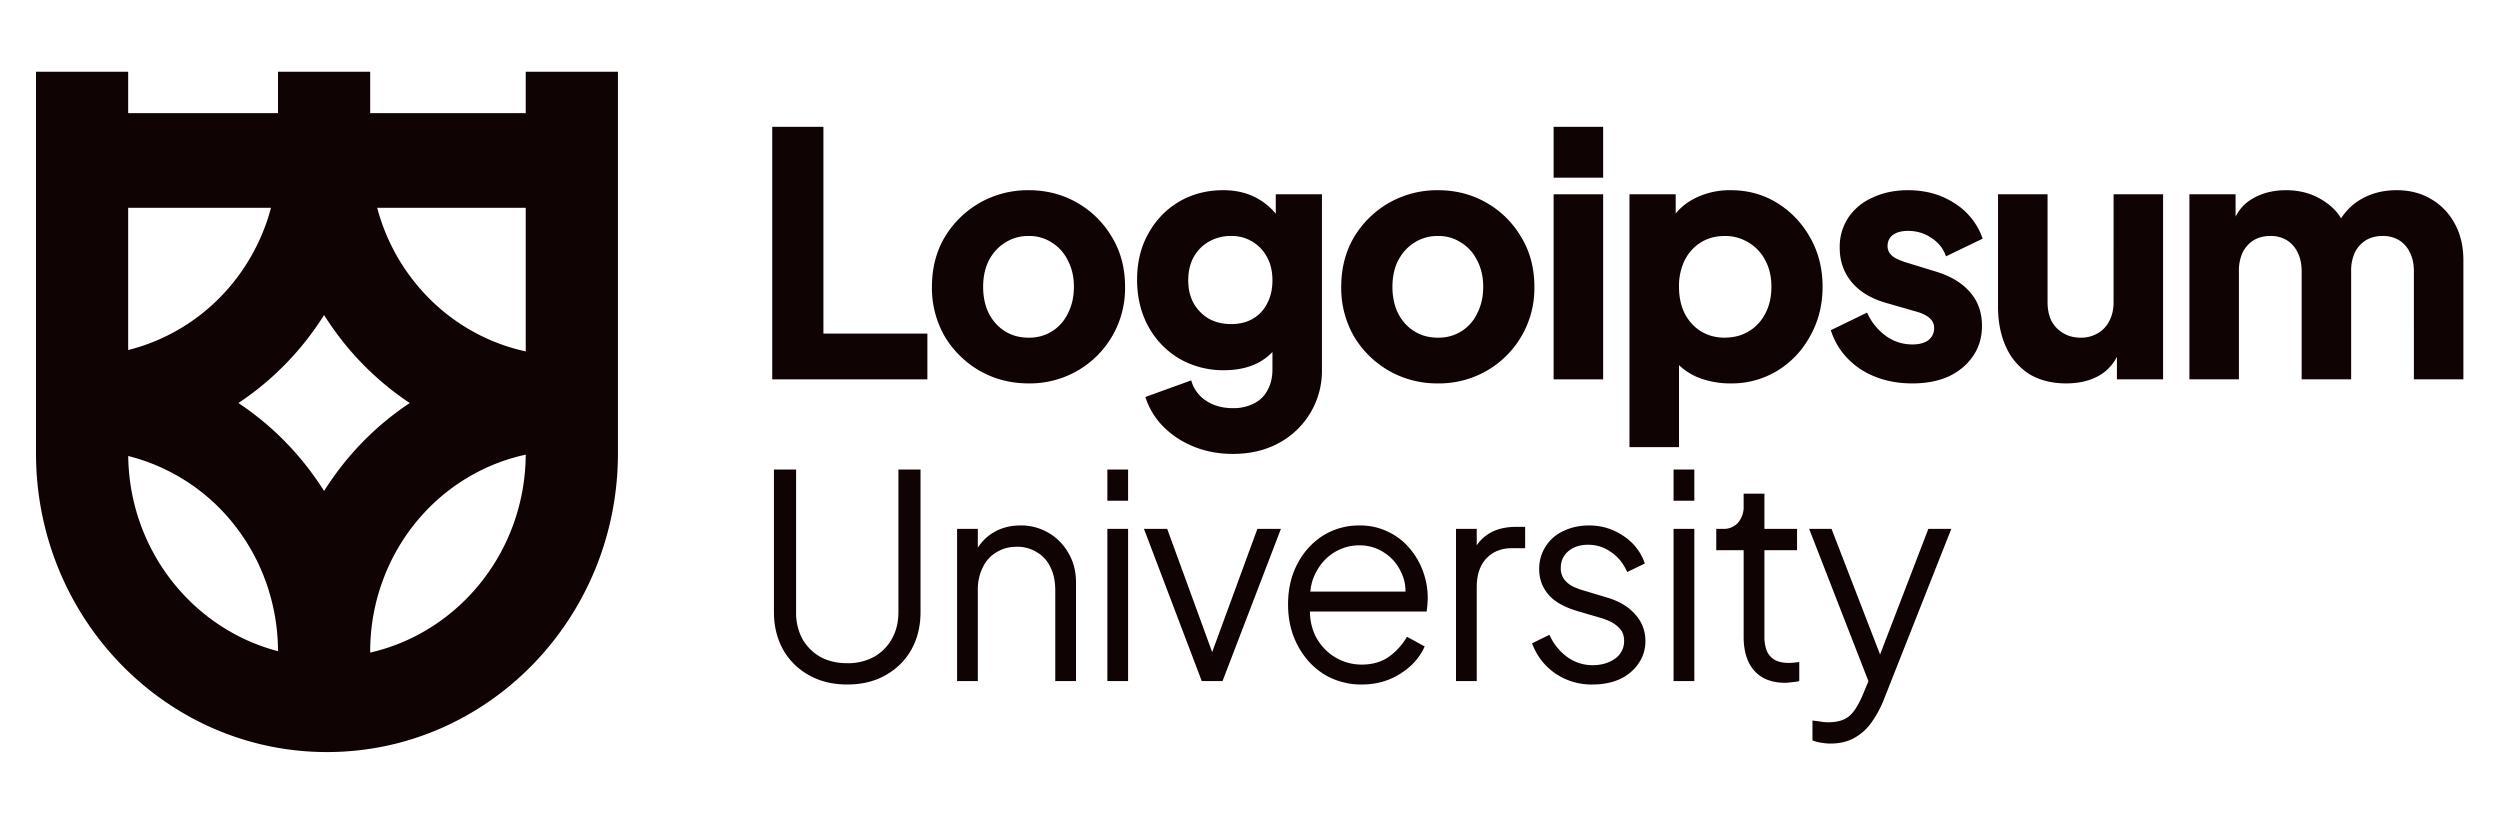 <svg xmlns="http://www.w3.org/2000/svg" width="85" height="28" fill="none"><path fill="#0F0303" fill-rule="evenodd" d="M4.358 3.846V2.438H1.224v12.974c0 5.61 4.429 10.158 9.893 10.158s9.893-4.547 9.893-10.158V2.438h-3.135v1.408h-5.289V2.438H9.452v1.408H4.358ZM9.452 22.14c-2.9-.755-5.053-3.434-5.093-6.636a6.653 6.653 0 0 1 3.142 1.81 6.854 6.854 0 0 1 1.444 2.22c.333.826.505 1.712.507 2.606Zm.265-7.1c.49.503.927 1.058 1.302 1.654.375-.596.81-1.15 1.301-1.655a9.847 9.847 0 0 1 1.612-1.336 9.847 9.847 0 0 1-1.612-1.337 10.01 10.01 0 0 1-1.301-1.655 10.01 10.01 0 0 1-1.302 1.655 9.848 9.848 0 0 1-1.611 1.337c.58.385 1.12.832 1.611 1.336Zm8.158.418c-.02 3.295-2.277 6.044-5.289 6.73v-.037c0-.898.172-1.788.507-2.617a6.854 6.854 0 0 1 1.444-2.22 6.653 6.653 0 0 1 2.16-1.482 6.527 6.527 0 0 1 1.178-.374ZM9.214 7.065a6.854 6.854 0 0 1-1.713 3.026 6.653 6.653 0 0 1-3.143 1.81V7.065h4.856Zm8.661 4.882V7.065h-5.051a6.854 6.854 0 0 0 1.713 3.026 6.653 6.653 0 0 0 2.16 1.482 6.53 6.53 0 0 0 1.178.374Z" clip-rule="evenodd"/><path fill="#0F0303" d="M26.256 4.312v8.586h5.275v-1.556h-3.535v-7.03h-1.74Zm26.567 2.294v6.292h1.684V6.606h-1.684Zm0-2.294v1.729h1.684V4.312h-1.684Z"/><path fill="#0F0303" fill-rule="evenodd" d="M55.402 15.203V6.606h1.572v.652c.181-.219.406-.394.673-.526a2.639 2.639 0 0 1 1.2-.265c.585 0 1.112.146 1.584.438.47.292.845.688 1.122 1.187.277.492.415 1.045.415 1.66 0 .607-.138 1.16-.415 1.66-.27.499-.64.894-1.111 1.186a2.986 2.986 0 0 1-1.605.438 2.95 2.95 0 0 1-1.168-.23 2.135 2.135 0 0 1-.583-.391v2.788h-1.684Zm3.233-3.723c.314 0 .59-.072.83-.219.24-.145.427-.349.561-.61.135-.261.202-.561.202-.9 0-.337-.067-.633-.202-.887a1.506 1.506 0 0 0-.56-.61 1.505 1.505 0 0 0-.831-.23c-.3 0-.569.072-.808.218-.232.146-.416.35-.55.61a2.025 2.025 0 0 0-.191.9c0 .338.063.637.19.899.135.261.319.465.55.61.24.147.51.22.809.22Z" clip-rule="evenodd"/><path fill="#0F0303" d="M63.257 12.552c.502.323 1.089.484 1.762.484.48 0 .894-.08 1.246-.242.352-.169.625-.4.82-.691.202-.292.302-.634.302-1.026 0-.453-.134-.834-.404-1.14-.269-.316-.658-.55-1.167-.704l-.976-.3a2.373 2.373 0 0 1-.382-.15.583.583 0 0 1-.213-.184.413.413 0 0 1-.068-.23c0-.161.06-.288.18-.38.127-.093.3-.139.516-.139.3 0 .565.081.797.242.24.154.404.361.494.623l1.246-.6a2.291 2.291 0 0 0-.965-1.21c-.45-.292-.973-.438-1.572-.438-.456 0-.86.085-1.212.254a1.918 1.918 0 0 0-.82.68 1.807 1.807 0 0 0-.291 1.026c0 .445.135.833.404 1.163.27.323.655.558 1.156.704l1.044.3c.135.038.247.084.337.137.09.054.157.116.202.185a.38.38 0 0 1 .067.23.498.498 0 0 1-.19.415c-.128.1-.311.15-.55.15-.33 0-.63-.096-.899-.288a1.972 1.972 0 0 1-.64-.795l-1.234.599c.18.553.516.995 1.01 1.325Zm11.183.346V6.606h1.57v.76c.116-.23.277-.414.483-.553.345-.23.756-.346 1.235-.346.509 0 .954.135 1.336.404.227.152.404.336.532.551.162-.243.355-.439.579-.586.374-.246.812-.369 1.313-.369.441 0 .83.1 1.167.3.344.2.614.48.808.841.195.354.292.769.292 1.245v4.045h-1.683V9.222c0-.246-.045-.457-.135-.634a.96.96 0 0 0-.36-.415 1.04 1.04 0 0 0-.572-.15c-.216 0-.407.05-.572.15-.157.1-.28.238-.37.415a1.49 1.49 0 0 0-.124.634v3.676h-1.683V9.222c0-.246-.045-.457-.135-.634a.96.96 0 0 0-.36-.415 1.04 1.04 0 0 0-.572-.15c-.217 0-.407.05-.572.15-.157.1-.28.238-.37.415a1.491 1.491 0 0 0-.124.634v3.676h-1.684Zm-4.183.138c-.494 0-.917-.107-1.269-.322a2.124 2.124 0 0 1-.785-.922c-.18-.392-.27-.85-.27-1.372V6.606h1.684v3.676c0 .238.045.45.135.634.097.176.232.315.404.415.172.1.366.15.584.15a1.1 1.1 0 0 0 .583-.15.988.988 0 0 0 .393-.415c.097-.185.146-.396.146-.634V6.606h1.683v6.292h-1.57v-.766c-.144.277-.346.49-.607.64-.314.176-.685.264-1.111.264Z"/><path fill="#0F0303" fill-rule="evenodd" d="M48.891 13.036a3.31 3.31 0 0 1-1.661-.426 3.3 3.3 0 0 1-1.19-1.164 3.296 3.296 0 0 1-.438-1.694c0-.638.147-1.203.438-1.694a3.3 3.3 0 0 1 1.19-1.164 3.309 3.309 0 0 1 1.661-.427c.606 0 1.156.143 1.65.427a3.2 3.2 0 0 1 1.178 1.164c.3.491.45 1.056.45 1.694a3.23 3.23 0 0 1-1.628 2.858 3.247 3.247 0 0 1-1.65.426Zm0-1.556a1.429 1.429 0 0 0 1.336-.83c.134-.26.202-.56.202-.898 0-.338-.068-.634-.202-.888a1.456 1.456 0 0 0-.54-.61 1.376 1.376 0 0 0-.796-.23 1.43 1.43 0 0 0-.808.23c-.232.146-.415.35-.55.61-.127.254-.19.55-.19.888 0 .338.063.637.19.899.135.261.318.465.55.61.232.147.501.22.808.22Zm-8.288 3.711c.404.162.842.242 1.313.242.591 0 1.111-.123 1.56-.368a2.782 2.782 0 0 0 1.47-2.5v-5.96h-1.57v.662a2.12 2.12 0 0 0-.63-.523c-.329-.184-.714-.277-1.156-.277-.56 0-1.062.131-1.504.392-.44.261-.789.623-1.043 1.084-.255.453-.382.975-.382 1.567 0 .591.127 1.122.382 1.59a2.87 2.87 0 0 0 1.055 1.095 2.98 2.98 0 0 0 1.526.392c.442 0 .827-.085 1.156-.254.179-.095.34-.217.483-.365v.596c0 .269-.056.503-.168.703-.105.2-.259.35-.46.45a1.508 1.508 0 0 1-.719.16c-.352 0-.655-.084-.91-.253a1.195 1.195 0 0 1-.504-.691l-1.56.564c.127.392.333.73.617 1.014.292.292.64.519 1.044.68Zm1.998-4.356c-.21.123-.457.184-.741.184s-.539-.061-.763-.184a1.442 1.442 0 0 1-.517-.53c-.12-.223-.18-.48-.18-.772 0-.3.06-.561.18-.784.128-.23.3-.407.517-.53a1.49 1.49 0 0 1 .763-.196 1.35 1.35 0 0 1 1.223.726c.12.223.18.484.18.784 0 .3-.06.56-.18.784a1.228 1.228 0 0 1-.482.518Zm-7.626 2.201c-.606 0-1.16-.142-1.66-.426a3.3 3.3 0 0 1-1.19-1.164 3.294 3.294 0 0 1-.439-1.694c0-.638.146-1.203.438-1.694a3.3 3.3 0 0 1 1.19-1.164 3.308 3.308 0 0 1 1.661-.427c.606 0 1.156.143 1.65.427a3.21 3.21 0 0 1 1.179 1.164c.299.491.448 1.056.448 1.694a3.231 3.231 0 0 1-1.627 2.858 3.247 3.247 0 0 1-1.65.426Zm0-1.556a1.43 1.43 0 0 0 1.336-.83c.134-.26.202-.56.202-.898 0-.338-.068-.634-.202-.888a1.457 1.457 0 0 0-.539-.61 1.376 1.376 0 0 0-.797-.23 1.43 1.43 0 0 0-.808.23c-.232.146-.415.35-.55.61-.127.254-.19.55-.19.888 0 .338.063.637.19.899.135.261.318.465.55.61.232.147.501.22.808.22Z" clip-rule="evenodd"/><path fill="#0F0303" d="M27.5 22.954c.375.212.811.319 1.306.319.502 0 .938-.107 1.307-.319.377-.212.668-.502.875-.87.207-.372.31-.797.31-1.273v-4.847h-.752v4.847c0 .347-.075.653-.226.917a1.57 1.57 0 0 1-.61.608 1.84 1.84 0 0 1-.904.213c-.344 0-.649-.071-.912-.213a1.652 1.652 0 0 1-.611-.608 1.883 1.883 0 0 1-.216-.918v-4.846h-.753v4.847c0 .476.104.9.31 1.274.208.367.5.657.875.869Zm10.15-4.972v5.175h.705v-5.175h-.706Zm0-2.018v1.062h.705v-1.062h-.706Zm19.251 7.193v-5.175h.706v5.175H56.9Zm0-6.131v-1.062h.706v1.062H56.9Zm2.75 5.784c.245.27.593.405 1.044.405.056 0 .132-.007.226-.02.094-.006.178-.019.254-.038v-.647l-.18.02a2.072 2.072 0 0 1-.178.009c-.207 0-.373-.039-.498-.116a.637.637 0 0 1-.254-.31 1.328 1.328 0 0 1-.075-.463v-2.944h1.11v-.724h-1.11v-1.198h-.706v.435a.822.822 0 0 1-.188.55.644.644 0 0 1-.507.213h-.236v.724h.931v2.944c0 .503.123.889.367 1.16Zm2.274 2.442c.106.02.21.029.31.029.332 0 .614-.07.846-.212.232-.136.423-.316.574-.541a3.57 3.57 0 0 0 .385-.715l2.304-5.831h-.78l-1.642 4.271-1.65-4.271h-.761l2.016 5.179-.183.44c-.156.373-.316.624-.48.753-.162.135-.397.203-.704.203-.1 0-.201-.01-.301-.03a7.383 7.383 0 0 0-.235-.028v.676c.1.038.2.064.3.077Zm-9.046-2.356a2.18 2.18 0 0 0 1.27.377c.35 0 .66-.062.93-.184.27-.129.48-.306.63-.53.157-.226.235-.48.235-.764 0-.347-.116-.65-.348-.907-.225-.258-.542-.448-.95-.57l-.836-.251a2.768 2.768 0 0 1-.31-.116.866.866 0 0 1-.301-.232.619.619 0 0 1-.132-.415.71.71 0 0 1 .254-.56c.169-.148.395-.222.677-.222.288 0 .548.084.78.251.238.161.42.386.546.676l.601-.29a1.812 1.812 0 0 0-.742-.946 2.028 2.028 0 0 0-1.157-.347c-.314 0-.599.06-.856.183a1.4 1.4 0 0 0-.837 1.313c0 .322.104.605.31.85.207.244.543.434 1.007.57l.724.212c.1.026.216.067.348.125.131.058.247.142.348.251.1.103.15.245.15.425a.715.715 0 0 1-.31.599c-.207.148-.46.222-.762.222-.313 0-.602-.093-.865-.28a1.869 1.869 0 0 1-.602-.753l-.592.29c.163.43.426.772.79 1.023Zm-3.375.261v-5.175h.705v.56c.113-.17.26-.307.442-.416.245-.141.54-.212.884-.212h.32v.724h-.442c-.364 0-.655.116-.875.348-.22.231-.329.56-.329.984v3.187h-.705Z"/><path fill="#0F0303" fill-rule="evenodd" d="M45.016 22.925a2.42 2.42 0 0 0 1.28.348c.344 0 .657-.058.94-.174a2.5 2.5 0 0 0 .742-.473c.207-.2.36-.416.461-.647l-.602-.329a2.15 2.15 0 0 1-.61.676c-.252.18-.562.27-.932.27-.32 0-.62-.083-.903-.25a1.807 1.807 0 0 1-.658-.705 1.9 1.9 0 0 1-.195-.85h3.966a3.507 3.507 0 0 0 .038-.463 2.58 2.58 0 0 0-.16-.898 2.483 2.483 0 0 0-.461-.792 2.128 2.128 0 0 0-.733-.56 2.13 2.13 0 0 0-.969-.212 2.29 2.29 0 0 0-1.241.347 2.47 2.47 0 0 0-.865.956c-.213.4-.32.86-.32 1.38 0 .522.11.989.33 1.4.218.413.516.738.892.976Zm2.77-2.81H44.55c.023-.228.081-.434.175-.618.15-.302.357-.537.62-.704.27-.168.562-.252.875-.252.313 0 .596.084.846.252.251.16.442.383.574.666.099.199.148.418.147.656Z" clip-rule="evenodd"/><path fill="#0F0303" d="m40.86 23.157-1.965-5.175h.79l1.529 4.19 1.537-4.19h.8l-1.985 5.175h-.705Zm-8.319 0v-5.175h.705v.64a1.59 1.59 0 0 1 .452-.467c.288-.193.62-.29.996-.29a1.842 1.842 0 0 1 1.637.947c.169.29.253.618.253.985v3.36h-.705v-3.08c0-.316-.056-.583-.17-.802a1.14 1.14 0 0 0-.46-.502 1.244 1.244 0 0 0-.677-.183c-.257 0-.486.06-.686.183-.2.116-.358.287-.47.512a1.71 1.71 0 0 0-.17.792v3.08h-.705Z"/></svg>